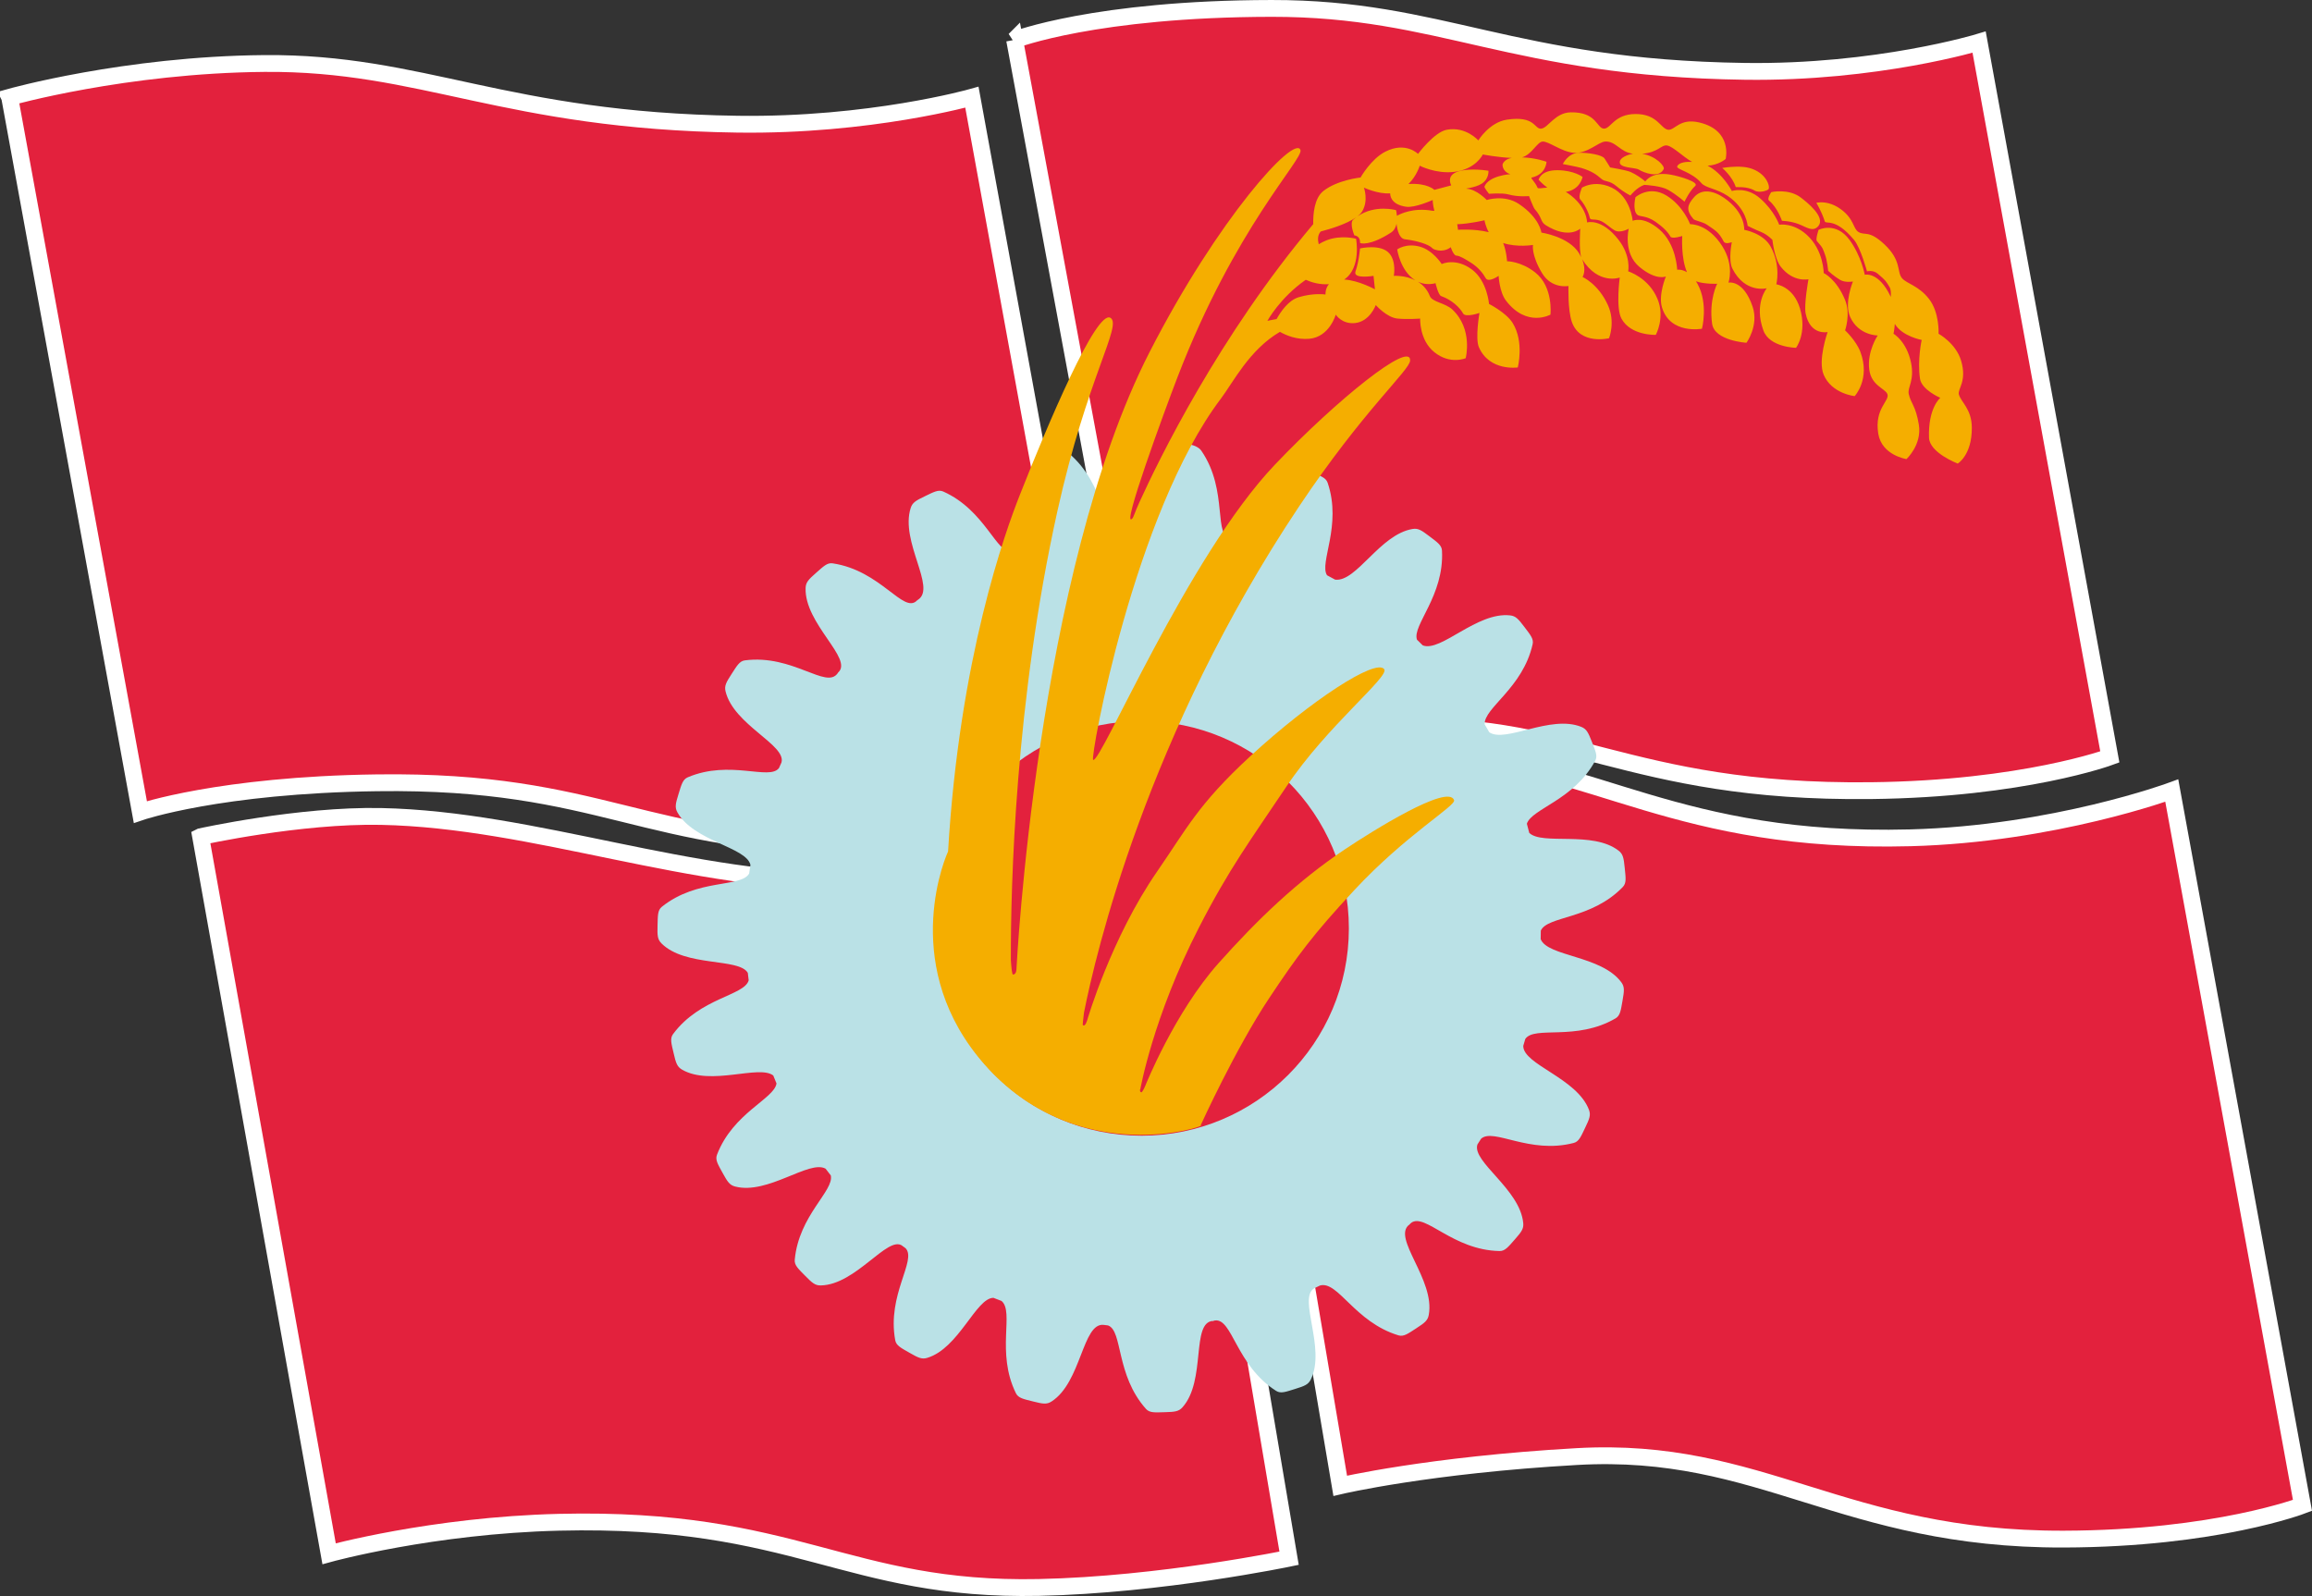 <?xml version="1.0" encoding="UTF-8" standalone="no"?>
<!-- Created with Inkscape (http://www.inkscape.org/) -->

<svg
   id="JCP_flag"
   width="206.4"
   height="142.5"
   version="1.1"
   viewBox="0 0 206.4 142.5"
   sodipodi:docname="일본공산당 아이콘 반전.svg"
   inkscape:version="1.4 (86a8ad7, 2024-10-11)"
   xmlns:inkscape="http://www.inkscape.org/namespaces/inkscape"
   xmlns:sodipodi="http://sodipodi.sourceforge.net/DTD/sodipodi-0.dtd"
   xmlns="http://www.w3.org/2000/svg"
   xmlns:svg="http://www.w3.org/2000/svg"
   xmlns:rdf="http://www.w3.org/1999/02/22-rdf-syntax-ns#"
   xmlns:cc="http://creativecommons.org/ns#"
   xmlns:dc="http://purl.org/dc/elements/1.1/">
  <rect x="0" y="0" width="206.4" height="142.5" fill="#333333" stroke="none"/>
  <sodipodi:namedview
     id="namedview1"
     pagecolor="#ffffff"
     bordercolor="#000000"
     borderopacity="0.25"
     inkscape:showpageshadow="2"
     inkscape:pageopacity="0.0"
     inkscape:pagecheckerboard="0"
     inkscape:deskcolor="#d1d1d1"
     inkscape:zoom="1.2883336"
     inkscape:cx="38.421726"
     inkscape:cy="199.0944"
     inkscape:window-width="1920"
     inkscape:window-height="991"
     inkscape:window-x="-9"
     inkscape:window-y="-9"
     inkscape:window-maximized="1"
     inkscape:current-layer="JCP_flag" />
  <defs
     id="defs2">\</defs>
  <g
     id="emblem"
     transform="translate(-96,-40.8)">
    <path
       id="flag1"
       d="m 96.861,49.48 11.668,63.821 c 0,0 7.063,-2.419 21.124,-2.609 20.301,-0.276 23.692,5.673 43.455,5.619 13.602,-0.038 21.325,-3.01 21.325,-3.01 L 182.765,49.48 c 0,0 -9.12,2.575 -20.923,2.408 -20.825,-0.293 -28.11,-5.54 -42.248,-5.419 -12.438,0.106 -22.733,3.01 -22.733,3.01 z"
       fill="#e3213d"
       stroke="#ffffff"
       stroke-width="1.501"
       style="paint-order:normal" />
    <path
       id="flag2"
       d="m 186.578,44.36 11.87,64.022 c 0,0 7.908,-1.862 21.124,-2.609 16.505,-0.934 21.363,5.866 43.455,5.62 13.602,-0.152 21.325,-3.01 21.325,-3.01 L 272.683,44.561 c 0,0 -9.12,2.775 -20.923,2.609 -20.825,-0.293 -27.053,-5.642 -42.248,-5.619 -15.738,0.023 -22.935,2.81 -22.935,2.81 z"
       fill="#e3213d"
       stroke="#ffffff"
       stroke-width="1.501"
       style="paint-order:normal" />
    <path
       id="flag3"
       d="m 113.912,115.503 11.467,64.022 c 0,0 9.184,-2.536 20.52,-2.81 21.21,-0.512 25.614,6.175 42.851,5.82 10.907,-0.225 22.331,-2.609 22.331,-2.609 L 200.219,115.704 c 0,0 -16.442,3.674 -27.964,3.813 -14.537,0.175 -28.455,-5.542 -42.248,-5.82 -7.261,-0.147 -16.094,1.806 -16.094,1.806 z"
       fill="#e3213d"
       stroke="#ffffff"
       stroke-width="1.501"
       style="paint-order:normal" />
    <path
       id="flag4"
       d="m 204.983,110.439 10.663,63.019 c 0,0 7.908,-1.862 21.124,-2.609 16.505,-0.934 23.692,7.424 43.455,7.37 13.602,-0.038 21.325,-3.01 21.325,-3.01 l -11.668,-63.821 c 0,0 -10.512,3.877 -23.337,4.215 -20.819,0.548 -28.186,-6.567 -41.65,-7.405 -12.414,-0.772 -19.911,2.242 -19.911,2.242 z"
       fill="#e3213d"
       stroke="#ffffff"
       stroke-width="1.501"
       style="paint-order:normal" />
    <path
       id="cog"
       d="m 202.064,80.479 c -0.155,-0.008 -0.306,0.011 -0.44,0.057 -2.906,1.008 -3.331,7.667 -5.232,7.613 -0.143,-0.004 -0.084,0.008 0.119,0.026 -0.274,0.011 -0.548,0.026 -0.821,0.045 0.15,-0.03 0.63,-0.124 0.506,-0.098 -1.785,0.382 -1.416,-4.044 -4.804,-6.871 -0.379,-0.315 -0.845,-0.195 -1.697,-0.047 -0.89,0.154 -1.138,8.285 -2.981,8.747 -0.148,0.038 -0.058,0.026 0.176,-0.015 -0.167,0.055 -0.333,0.111 -0.499,0.169 -1.432,0.194 -2.413,-3.729 -6.176,-5.415 -0.45,-0.202 -0.866,0.043 -1.646,0.416 -0.816,0.39 -1.115,0.568 -1.269,1.048 -0.963,3.008 2.315,7.119 0.657,8.19 -0.007,6.8e-4 -0.028,0.015 -0.068,0.045 -0.044,0.026 -0.049,0.038 -0.033,0.034 -1.212,1.215 -3.205,-2.686 -7.527,-3.326 -0.487,-0.072 -0.822,0.277 -1.472,0.848 -0.68,0.597 -0.92,0.846 -0.938,1.35 -0.116,3.202 4.277,6.314 2.909,7.544 -0.028,0.034 -0.043,0.057 -0.047,0.069 -1.011,1.475 -3.973,-1.701 -8.28,-1.148 -0.489,0.063 -0.717,0.491 -1.189,1.216 -0.493,0.758 -0.657,1.064 -0.54,1.554 0.724,2.994 5.434,4.777 4.993,6.345 -0.076,0.166 -0.15,0.332 -0.223,0.498 -0.856,1.146 -4.374,-0.775 -8.149,0.83 -0.454,0.193 -0.561,0.665 -0.819,1.491 -0.27,0.864 -0.344,1.202 -0.098,1.642 1.448,2.582 6.142,3.09 6.518,4.683 -0.042,0.259 -0.081,0.519 -0.117,0.779 -0.747,1.279 -4.617,0.415 -7.793,2.965 -0.385,0.309 -0.358,0.792 -0.383,1.658 -0.026,0.905 -0.006,1.252 0.35,1.609 2.129,2.131 6.917,1.278 7.707,2.631 0.025,0.223 0.051,0.445 0.08,0.667 -0.388,1.379 -4.333,1.538 -6.753,4.801 -0.294,0.397 -0.145,0.857 0.051,1.701 0.204,0.882 0.309,1.213 0.745,1.468 2.56,1.498 6.883,-0.46 8.151,0.528 0.094,0.238 0.19,0.474 0.289,0.71 -0.205,1.381 -3.885,2.619 -5.314,6.369 -0.175,0.461 0.091,0.865 0.506,1.625 0.435,0.794 0.627,1.082 1.114,1.209 2.922,0.762 6.632,-2.419 8.078,-1.591 0.152,0.2 0.305,0.398 0.461,0.596 0.326,1.369 -2.855,3.559 -3.216,7.536 -0.045,0.492 0.322,0.808 0.927,1.426 0.633,0.646 0.896,0.873 1.4,0.863 3.145,-0.062 5.958,-4.477 7.263,-3.549 0.02,0.015 0.041,0.03 0.061,0.045 -0.089,-0.043 -0.053,-0.019 0.067,0.051 0.06,0.046 0.121,0.092 0.182,0.137 1.014,1.087 -1.683,4.132 -0.929,8.211 0.09,0.486 0.529,0.691 1.279,1.122 0.783,0.451 1.098,0.597 1.58,0.451 2.832,-0.858 4.34,-5.342 5.906,-5.36 0.24,0.098 0.483,0.186 0.725,0.279 1.162,0.98 -0.515,4.578 1.283,8.239 0.218,0.443 0.694,0.522 1.533,0.734 0.876,0.222 1.218,0.279 1.642,0.008 2.685,-1.715 2.761,-7.065 4.665,-6.844 0.129,0.011 0.256,0.038 0.385,0.049 1.33,0.477 0.669,4.407 3.388,7.454 0.329,0.368 0.81,0.314 1.674,0.292 0.904,-0.023 1.247,-0.06 1.584,-0.436 2.135,-2.386 0.749,-7.593 2.721,-7.715 -0.145,0.057 -0.051,0.034 0.182,-0.039 -0.005,7.5e-4 -0.01,-7.6e-4 -0.015,0 0.009,-0.002 0.02,-0.004 0.029,-0.008 -0.003,9.1e-4 -0.011,0.004 -0.014,0.008 1.559,-0.201 1.873,4.002 5.457,6.288 0.416,0.265 0.863,0.084 1.689,-0.171 0.864,-0.267 1.185,-0.397 1.408,-0.85 1.369,-2.788 -1.168,-7.234 0.291,-8.133 0.176,-0.084 0.353,-0.168 0.528,-0.255 1.61,-0.449 3.09,3.266 7.005,4.45 0.472,0.143 0.853,-0.152 1.58,-0.622 0.759,-0.49 1.035,-0.703 1.126,-1.199 0.582,-3.151 -3.31,-6.873 -1.744,-8.062 l 0.002,-0.002 c -0.066,0.085 -0.038,0.058 0.057,-0.051 0.04,-0.034 0.078,-0.074 0.117,-0.11 1.244,-0.909 3.689,2.438 7.889,2.519 0.493,0.008 0.783,-0.379 1.355,-1.028 0.599,-0.678 0.804,-0.958 0.759,-1.46 -0.277,-3.038 -4.595,-5.474 -4.092,-7.024 0.111,-0.172 0.223,-0.344 0.33,-0.518 1.11,-0.991 4.305,1.412 8.266,0.379 0.477,-0.125 0.649,-0.578 1.024,-1.358 0.393,-0.815 0.516,-1.138 0.336,-1.609 -1.084,-2.842 -5.873,-4.018 -5.863,-5.7 0.063,-0.206 0.123,-0.411 0.182,-0.618 0.823,-1.21 4.536,0.221 8.059,-1.84 0.425,-0.25 0.47,-0.733 0.622,-1.585 0.158,-0.892 0.189,-1.236 -0.111,-1.64 -1.781,-2.4 -6.58,-2.279 -7.197,-3.848 0.007,-0.253 0.011,-0.506 0.012,-0.759 0.591,-1.325 4.51,-0.983 7.322,-3.899 0.342,-0.356 0.255,-0.831 0.17,-1.693 -0.089,-0.901 -0.151,-1.241 -0.549,-1.55 -2.326,-1.799 -6.804,-0.456 -7.975,-1.585 -0.067,-0.273 -0.139,-0.546 -0.213,-0.818 0.439,-1.349 4.214,-2.116 6.102,-5.627 0.233,-0.435 0.021,-0.869 -0.293,-1.676 -0.329,-0.843 -0.481,-1.155 -0.948,-1.344 -2.757,-1.115 -6.768,1.466 -8.217,0.481 -0.134,-0.237 -0.27,-0.474 -0.411,-0.708 -0.076,-1.473 3.407,-3.229 4.283,-7.158 0.108,-0.482 -0.215,-0.842 -0.735,-1.534 -0.545,-0.722 -0.776,-0.981 -1.277,-1.036 -2.98,-0.329 -6.173,3.306 -7.797,2.678 -0.171,-0.17 -0.342,-0.341 -0.516,-0.506 -0.454,-1.28 2.449,-3.919 2.231,-7.958 -0.027,-0.493 -0.435,-0.753 -1.122,-1.277 -0.719,-0.548 -1.011,-0.734 -1.507,-0.651 -2.926,0.487 -5.003,4.759 -6.909,4.523 -0.24,-0.132 -0.481,-0.264 -0.723,-0.39 -0.724,-1.104 1.355,-4.43 0.055,-8.256 -0.159,-0.467 -0.621,-0.606 -1.425,-0.924 -0.84,-0.333 -1.173,-0.434 -1.629,-0.22 -2.896,1.36 -3.65,6.697 -5.464,6.129 -0.257,-0.081 0.189,0.095 0.944,0.383 -0.526,-0.136 -1.053,-0.259 -1.584,-0.371 0.268,0.023 0.808,0.065 0.649,0.055 -1.822,-0.116 -0.271,-4.279 -2.768,-7.919 -0.209,-0.305 -0.717,-0.541 -1.183,-0.561 z m -24.111,13.901 c -0.017,0.011 -0.035,0.023 -0.053,0.034 0.006,-0.008 0.015,-0.015 0.02,-0.019 0.009,-0.004 0.023,-0.011 0.033,-0.015 z m -7.159,6.532 c -0.015,0.019 -0.028,0.034 -0.043,0.053 -0.002,0.004 0.034,-0.056 0.031,-0.051 0.002,0.002 0.006,1.5e-4 0.012,-0.002 z m 33.636,57.791 c -0.025,0.004 -0.052,0.011 -0.078,0.019 0.004,-0.002 0.004,-0.004 0.002,-0.008 0.025,-0.004 0.051,-0.008 0.076,-0.015 z"
       fill="#bae1e6"
       stroke-width="3.79" />
    <circle
       id="cir"
       cx="197.908"
       cy="123.691"
       r="18.51"
       fill="#e3213d"
       fill-rule="evenodd"
       stroke-linecap="round"
       stroke-width="0.485"
       style="paint-order:stroke markers fill" />
    <path
       id="wheat"
       d="m 236.221,50.83 c -1.388,0.026 -2.014,1.378 -2.615,1.455 -0.648,0.082 -0.512,-1.181 -3.068,-0.803 -1.58,0.234 -2.565,1.856 -2.565,1.856 0,0 -1.109,-1.273 -2.817,-0.953 -1.12,0.209 -2.565,2.157 -2.565,2.157 0,0 -1.09,-1.13 -2.917,-0.201 -1.286,0.655 -2.213,2.308 -2.213,2.308 0,0 -2.068,0.214 -3.319,1.204 -0.813,0.643 -0.924,2.058 -0.906,2.958 -8.409,9.993 -13.785,21.017 -15.536,24.871 -0.414,0.912 -0.493,1.29 -0.625,1.422 -1.012,1.014 2.809,-9.415 4.024,-12.577 5.15,-13.412 11.296,-19.532 10.997,-20.337 -0.517,-1.395 -7.34,6.068 -13.479,18.063 -10.099,19.733 -11.87,54.991 -11.87,54.991 0,0 0.016,0.588 -0.318,0.564 -0.083,-0.008 -0.136,-0.579 -0.187,-1.271 -0.016,-6.721 0.387,-23.117 4.154,-40.099 2.658,-11.977 5.821,-16.617 4.734,-17.262 -1.256,-0.746 -5.575,9.446 -8.098,15.842 -1.267,3.212 -5.372,14.462 -6.395,31.805 -0.695,1.532 -4.257,11.387 4.031,19.854 8.16,8.229 18.76,4.716 18.559,4.616 l -0.04,-0.023 c 0.03,-0.066 3.11,-6.84 6.126,-11.367 2.486,-3.731 3.871,-5.636 7.595,-9.633 4.616,-4.956 9.077,-7.517 8.902,-8.028 -0.514,-1.5 -7.377,2.808 -9.707,4.365 -4.294,2.869 -7.864,6.314 -11.316,10.185 -3.935,4.413 -6.538,10.938 -6.538,10.938 0,0 -0.206,0.521 -0.352,0.603 l -0.103,-0.057 c -0.017,-0.046 -0.023,-0.121 -0.026,-0.207 0.005,0.002 0.027,0.011 0.027,0.011 0,0 1.123,-6.443 5.231,-14.45 2.725,-5.311 4.641,-7.864 7.845,-12.644 3.595,-5.362 9.195,-9.781 8.701,-10.436 -0.75,-0.993 -6.582,2.818 -11.962,7.777 -4.658,4.294 -5.663,6.454 -8.307,10.279 -4.123,5.967 -6.237,13.252 -6.237,13.252 0,0 -0.183,0.677 -0.402,0.462 -0.021,-0.019 0.031,-0.485 0.106,-1.104 1.03,-5.2 5.594,-24.809 19.191,-45.183 5.749,-8.615 9.897,-12.172 9.925,-13.045 0.057,-1.798 -6.519,3.469 -12.071,9.299 -7.776,8.165 -15.575,26.763 -16.229,26.359 -0.289,-0.18 3.672,-22.033 11.4,-32.245 1.086,-1.435 2.539,-4.372 5.275,-5.971 0.587,0.332 1.525,0.716 2.622,0.619 1.807,-0.161 2.364,-2.157 2.364,-2.157 0,0 0.541,0.869 1.712,0.753 1.333,-0.133 1.859,-1.606 1.859,-1.606 0,0 0.985,1.112 1.932,1.204 0.928,0.091 2.031,0 2.031,0 0,0 -0.09,1.92 1.275,3.01 1.417,1.133 2.79,0.528 2.79,0.528 0,0 0.675,-2.589 -1.187,-4.341 -0.633,-0.596 -1.799,-0.662 -2.012,-1.204 -0.242,-0.616 -0.644,-1.023 -1.084,-1.292 0.026,0.011 0.052,0.026 0.079,0.038 0.783,0.344 1.509,0.1 1.509,0.1 0,0 0.249,1.065 0.503,1.154 0.944,0.332 1.658,1.006 1.962,1.555 0.212,0.385 1.459,-0.05 1.459,-0.05 0,0 -0.395,2.273 -0.05,3.061 0.952,2.177 3.47,1.806 3.47,1.806 0,0 0.594,-2.262 -0.453,-3.964 -0.571,-0.929 -2.112,-1.706 -2.112,-1.706 0,0 -0.165,-2.046 -1.509,-3.061 -1.464,-1.105 -2.716,-0.502 -2.716,-0.502 0,0 -0.775,-1.235 -1.962,-1.555 -1.236,-0.334 -2.012,0.251 -2.012,0.251 0,0 0.278,1.933 1.618,2.756 -0.923,-0.466 -1.92,-0.397 -1.92,-0.397 0,0 0.244,-1.261 -0.402,-2.007 -0.761,-0.876 -2.615,-0.442 -2.615,-0.442 0,0 -0.09,1.166 -0.402,2.048 -0.255,0.722 1.609,0.401 1.609,0.401 l 0.127,1.204 c 0,0 -1.459,-0.805 -2.749,-0.875 1.553,-1.032 1.063,-3.64 1.063,-3.64 0,0 -1.342,-0.378 -2.666,0.15 -0.239,0.095 -0.461,0.211 -0.668,0.341 -0.104,-0.428 -0.095,-0.838 0.181,-1.142 0.833,-0.215 2.305,-0.656 3.162,-1.267 -0.088,0.066 -0.175,0.135 -0.261,0.212 -0.362,0.324 0.101,1.405 0.101,1.405 0,0 0.536,0.026 0.503,0.652 -0.005,0.085 0.889,0.313 2.766,-0.903 0.287,-0.186 0.429,-0.478 0.494,-0.782 0.069,0.578 0.254,1.326 0.763,1.384 0.27,0.03 0.886,0.118 1.459,0.301 0.996,0.319 0.879,0.503 1.157,0.602 0.895,0.321 1.459,-0.201 1.459,-0.201 0,0 0.245,0.745 0.503,0.753 0.301,0.008 0.808,0.324 1.257,0.602 0.737,0.456 1.143,1.02 1.358,1.405 0.248,0.445 1.157,-0.201 1.157,-0.201 0,0 0.071,1.446 0.654,2.208 1.863,2.437 3.973,1.254 3.973,1.254 0,0 0.281,-2.466 -1.358,-3.763 -1.276,-1.011 -2.515,-1.003 -2.515,-1.003 0,0 -0.054,-0.916 -0.349,-1.628 1.239,0.411 2.663,0.173 2.663,0.173 0,0 -0.169,0.884 0.805,2.509 0.87,1.452 2.364,1.154 2.364,1.154 0,0 -0.076,2.125 0.302,3.211 0.725,2.084 3.319,1.455 3.319,1.455 0,0 0.588,-1.442 -0.101,-2.96 -0.861,-1.9 -2.263,-2.509 -2.263,-2.509 0,0 0.382,-0.565 -0.037,-1.586 1.467,2.339 3.357,1.636 3.357,1.636 0,0 -0.366,2.706 0.151,3.663 0.835,1.545 3.068,1.455 3.068,1.455 0,0 0.845,-1.546 0.151,-3.211 -0.796,-1.911 -2.615,-2.459 -2.615,-2.459 0,0 0.271,-1.356 -0.855,-2.81 -1.54,-1.987 -2.817,-1.555 -2.817,-1.555 0,0 0.026,-1.417 -1.71,-2.609 -0.064,-0.044 -0.128,-0.082 -0.192,-0.119 1.308,-0.201 1.5,-1.336 1.5,-1.336 0,0 -0.732,-0.582 -2.213,-0.602 -1.54,-0.023 -1.71,0.853 -1.71,0.853 0,0 0.331,0.384 0.776,0.7 -0.489,0.026 -0.824,0.131 -0.877,0.003 -0.237,-0.572 -0.683,-0.862 -0.503,-0.903 1.297,-0.299 1.308,-1.405 1.308,-1.405 0,0 -0.97,-0.363 -2.188,-0.393 0.868,-0.239 1.35,-1.379 1.836,-1.413 0.533,-0.038 1.689,0.909 2.766,1.003 1.24,0.109 2.204,-0.967 2.817,-1.003 0.968,-0.057 1.33,0.952 2.493,1.088 -0.572,0.095 -1.151,0.375 -1.185,0.718 -0.059,0.594 1.363,0.486 1.71,0.702 0.404,0.253 1.778,0.819 2.213,-0.05 0.132,-0.262 -0.711,-1.169 -1.923,-1.367 1.438,-0.116 1.705,-0.823 2.224,-0.74 0.531,0.084 1.444,1.029 2.234,1.464 -0.561,-0.026 -1.17,0.046 -1.329,0.392 -0.128,0.28 1.29,0.477 2.163,1.505 0.376,0.443 1.381,0.485 2.364,1.154 1.67,1.136 1.76,2.659 1.76,2.659 0,0 0.618,0.314 1.207,0.552 0.577,0.233 1.006,0.702 1.006,0.702 0,0 0.171,1.669 0.754,2.408 1.127,1.426 2.464,1.104 2.464,1.104 0,0 -0.414,2.263 -0.251,3.061 0.407,1.996 1.962,1.656 1.962,1.656 0,0 -0.901,2.518 -0.352,3.813 0.722,1.703 2.766,1.907 2.766,1.907 0,0 1.43,-1.525 0.503,-3.964 -0.381,-1.001 -1.358,-1.907 -1.358,-1.907 0,0 0.512,-1.459 0,-2.709 -0.772,-1.884 -1.911,-2.408 -1.911,-2.408 0,0 0.006,-2.038 -1.509,-3.412 -1.235,-1.12 -2.464,-0.903 -2.464,-0.903 0,0 -0.419,-1.229 -1.71,-2.358 -1.243,-1.087 -2.515,-0.652 -2.515,-0.652 0,0 -0.788,-1.557 -2.165,-2.264 0.962,-0.034 1.612,-0.596 1.612,-0.596 0,0 0.637,-2.56 -2.364,-3.261 -1.741,-0.408 -2.18,0.716 -2.766,0.652 -0.668,-0.073 -0.939,-1.412 -2.917,-1.405 -1.901,0.008 -2.2,1.312 -2.817,1.305 -0.656,-0.008 -0.622,-1.5 -2.967,-1.455 z m 0.902,3.606 c -0.095,-0.001 -0.18,0.001 -0.248,0.008 -0.923,0.073 -1.358,1.003 -1.358,1.003 0,0 1.306,0.245 1.66,0.351 0.959,0.288 1.389,0.622 1.76,0.953 0.395,0.351 0.684,0.09 1.408,0.702 0.622,0.525 1.207,0.803 1.207,0.803 0,0 0.557,-0.723 1.238,-0.948 0.214,0.011 1.514,0.091 2.132,0.446 0.817,0.47 1.459,1.054 1.459,1.054 0,0 0.45,-0.95 0.956,-1.405 0.375,-0.337 -1.356,-0.859 -2.163,-1.003 -1.401,-0.251 -2.034,0.252 -2.297,0.603 -0.276,-0.257 -0.846,-0.648 -1.325,-0.854 -0.366,-0.158 -1.811,-0.401 -1.811,-0.401 0,0 -0.362,-0.605 -0.503,-0.803 -0.238,-0.335 -1.448,-0.501 -2.116,-0.508 z m -8.748,0.157 c 0,0 1.413,0.268 2.585,0.307 -0.586,0.087 -0.841,0.488 -0.825,0.646 0.064,0.664 0.704,0.803 0.704,0.803 0,0 -1.918,0.122 -2.314,1.104 -0.043,0.104 0.402,0.652 0.402,0.652 0,0 1.18,-0.096 1.71,0.05 0.93,0.257 1.861,0.15 1.861,0.15 0,0 0.396,1.032 0.503,1.154 0.728,0.826 0.479,1.126 1.006,1.455 2.04,1.276 3.068,0.301 3.068,0.301 0,0 -0.135,1.872 0.087,2.559 -0.054,-0.113 -0.113,-0.228 -0.187,-0.351 -0.91,-1.502 -3.37,-1.856 -3.37,-1.856 0,0 -0.136,-1.307 -2.012,-2.559 -1.3,-0.868 -2.867,-0.351 -2.867,-0.351 0,0 -0.884,-0.942 -1.76,-1.003 -0.348,-0.023 0.692,-0.062 1.308,-0.452 0.677,-0.429 0.604,-1.154 0.604,-1.154 0,0 -1.555,-0.275 -2.666,0.05 -1.184,0.346 -0.654,1.254 -0.654,1.254 l -1.509,0.401 c 0,0 -0.603,-0.632 -2.307,-0.523 0.741,-0.74 1,-1.634 1,-1.634 0,0 1.433,0.743 3.068,0.552 1.951,-0.228 2.565,-1.555 2.565,-1.555 z m 22.605,1.091 c -0.66,0.011 -1.229,0.113 -1.229,0.113 0,0 0.901,0.749 1.207,1.706 0.01,0.03 0.993,-0.096 1.66,0.301 0.45,0.269 1.174,-7.94e-4 1.257,-0.1 0.181,-0.216 -0.17,-1.491 -1.71,-1.907 -0.359,-0.097 -0.788,-0.121 -1.185,-0.113 z m -12.375,1.546 c -0.832,-0.023 -1.378,0.324 -1.378,0.324 0,0 -0.367,0.817 -0.151,1.054 0.292,0.321 0.707,1 0.855,1.656 0.057,0.252 0.498,0.019 1.056,0.301 0.439,0.222 0.791,0.601 1.157,0.803 0.519,0.288 1.257,-0.15 1.257,-0.15 0,0 -0.528,2.178 0.956,3.412 1.514,1.259 2.364,0.853 2.364,0.853 0,0 -0.691,1.639 -0.352,2.76 0.739,2.442 3.571,1.907 3.571,1.907 0,0 0.585,-2.234 -0.402,-4.014 -0.044,-0.079 -0.088,-0.152 -0.134,-0.222 0.759,0.271 1.894,0.222 1.894,0.222 0,0 -0.746,1.424 -0.453,3.562 0.21,1.535 3.068,1.706 3.068,1.706 0,0 1.117,-1.53 0.553,-3.211 -0.827,-2.466 -2.163,-2.157 -2.163,-2.157 0,0 0.555,-1.507 -0.553,-3.261 -1.29,-2.042 -2.867,-1.957 -2.867,-1.957 0,0 -0.611,-1.642 -2.112,-2.559 -1.544,-0.944 -2.766,0.15 -2.766,0.15 0,0 -0.285,1.14 0.151,1.555 0.232,0.22 0.795,0.046 1.66,0.652 0.682,0.478 1.105,0.931 1.308,1.305 0.136,0.252 1.056,-0.05 1.056,-0.05 0,0 -0.131,1.951 0.424,3.233 -0.486,-0.289 -0.877,-0.222 -0.877,-0.222 0,0 -0.063,-2.295 -1.609,-3.613 -1.44,-1.227 -2.364,-0.753 -2.364,-0.753 0,0 -0.163,-2.139 -1.861,-2.96 -0.472,-0.228 -0.909,-0.314 -1.287,-0.324 z m -20.843,0.324 c 0,0 1.254,0.587 2.341,0.51 0.009,0.459 0.306,1.035 1.431,1.196 0.793,0.113 2.364,-0.602 2.364,-0.602 0,0 0.011,0.467 0.154,0.959 -0.063,0.008 -0.129,0.008 -0.204,-0.004 -1.682,-0.294 -2.844,0.285 -3.14,0.455 -0.023,-0.292 -0.079,-0.505 -0.079,-0.505 0,0 -1.87,-0.539 -3.46,0.568 0.189,-0.147 0.345,-0.302 0.442,-0.467 0.577,-0.973 0.151,-2.107 0.151,-2.107 z m 37.279,0.328 c -0.528,-0.019 -0.916,0.074 -0.916,0.074 0,0 -0.405,0.586 -0.201,0.753 0.761,0.622 1.157,1.806 1.157,1.806 0,0 0.751,0.008 1.509,0.301 0.671,0.26 1.229,0.717 1.71,0.201 0.754,-0.811 -1.029,-2.185 -1.509,-2.559 -0.556,-0.433 -1.222,-0.558 -1.75,-0.575 z m -6.765,0.011 c -0.366,0.019 -0.729,0.16 -1.041,0.515 -0.614,0.696 -0.739,1.159 -0.05,1.957 0.112,0.129 0.835,0.244 1.207,0.502 0.696,0.482 1.058,0.65 1.481,1.487 0.152,0.301 0.732,0.068 0.732,0.068 0,0 -0.332,1.601 0.05,2.358 1.137,2.252 3.068,1.756 3.068,1.756 0,0 -1.161,1.385 -0.302,3.763 0.551,1.525 2.917,1.555 2.917,1.555 0,0 1.004,-1.312 0.352,-3.512 -0.582,-1.965 -2.112,-2.157 -2.112,-2.157 0,0 0.431,-1.64 -0.503,-3.362 -0.657,-1.211 -2.364,-1.505 -2.364,-1.505 0,0 0.133,-1.532 -1.811,-2.86 -0.399,-0.273 -1.015,-0.594 -1.624,-0.565 z m 10.252,0.971 c -0.238,0.008 -0.379,0.045 -0.379,0.045 0,0 0.473,0.755 0.754,1.656 0.092,0.294 0.927,-0.374 2.615,1.656 0.582,0.7 1.157,2.81 1.157,2.81 0,0 0.524,-0.158 0.953,0.204 0.764,0.645 0.738,0.677 1.059,1.201 0.128,0.209 0.128,0.512 0.111,0.877 -0.004,-0.008 -0.006,-0.015 -0.01,-0.023 -1.083,-2.293 -2.314,-1.957 -2.314,-1.957 0,0 -0.309,-1.676 -1.358,-3.111 -1.228,-1.68 -2.766,-0.903 -2.766,-0.903 0,0 -0.287,0.85 -0.151,1.003 0.592,0.67 0.52,0.689 0.704,1.154 0.229,0.582 0.302,1.505 0.302,1.505 0,0 0.498,0.467 1.056,0.803 0.465,0.28 1.157,0.15 1.157,0.15 0,0 -0.808,1.93 -0.251,3.161 0.754,1.667 2.464,1.656 2.464,1.656 0,0 -0.971,1.417 -0.754,3.061 0.185,1.41 1.403,1.675 1.609,2.157 0.263,0.615 -1.18,1.276 -0.805,3.562 0.317,1.929 2.515,2.258 2.515,2.258 0,0 1.393,-1.274 1.107,-3.061 -0.273,-1.71 -0.725,-1.911 -0.905,-2.76 -0.127,-0.595 0.541,-1.183 0.201,-2.81 -0.398,-1.901 -1.559,-2.559 -1.559,-2.559 0,0 0.079,-0.362 0.116,-0.879 0.673,1.121 2.399,1.431 2.399,1.431 0,0 -0.397,1.78 -0.151,3.462 0.146,0.998 1.811,1.706 1.811,1.706 0,0 -1.101,0.901 -1.006,3.562 0.048,1.354 2.565,2.308 2.565,2.308 0,0 1.276,-0.752 1.257,-3.211 -0.013,-1.667 -0.974,-2.279 -1.157,-2.96 -0.134,-0.499 0.75,-1.152 0.201,-3.01 -0.463,-1.567 -2.012,-2.408 -2.012,-2.408 0,0 0.099,-1.889 -0.855,-3.111 -0.936,-1.198 -1.995,-1.355 -2.414,-1.856 -0.468,-0.559 -0.017,-1.561 -1.559,-3.01 -1.396,-1.313 -1.741,-0.764 -2.314,-1.104 -0.508,-0.302 -0.377,-1.17 -1.609,-2.057 -0.724,-0.522 -1.388,-0.607 -1.784,-0.597 z m -30.003,1.601 c 0,0 0.091,0.555 0.383,1.066 -1.35,-0.33 -2.747,-0.213 -2.747,-0.213 0,0 -0.017,-0.217 -0.071,-0.497 1.14,-0.04 2.435,-0.355 2.435,-0.355 z m -15.957,5.316 c 0.532,0.239 1.248,0.446 2.071,0.393 -0.345,0.39 -0.308,0.922 -0.308,0.922 0,0 -1.051,-0.168 -2.403,0.244 -0.892,0.271 -1.577,1.256 -1.963,1.947 -0.436,0.067 -0.82,0.16 -0.82,0.16 0,0 1.115,-2.059 3.423,-3.665 z"
       fill="#f5ae00"
       stroke-width="3.782" />
  </g>
</svg>
